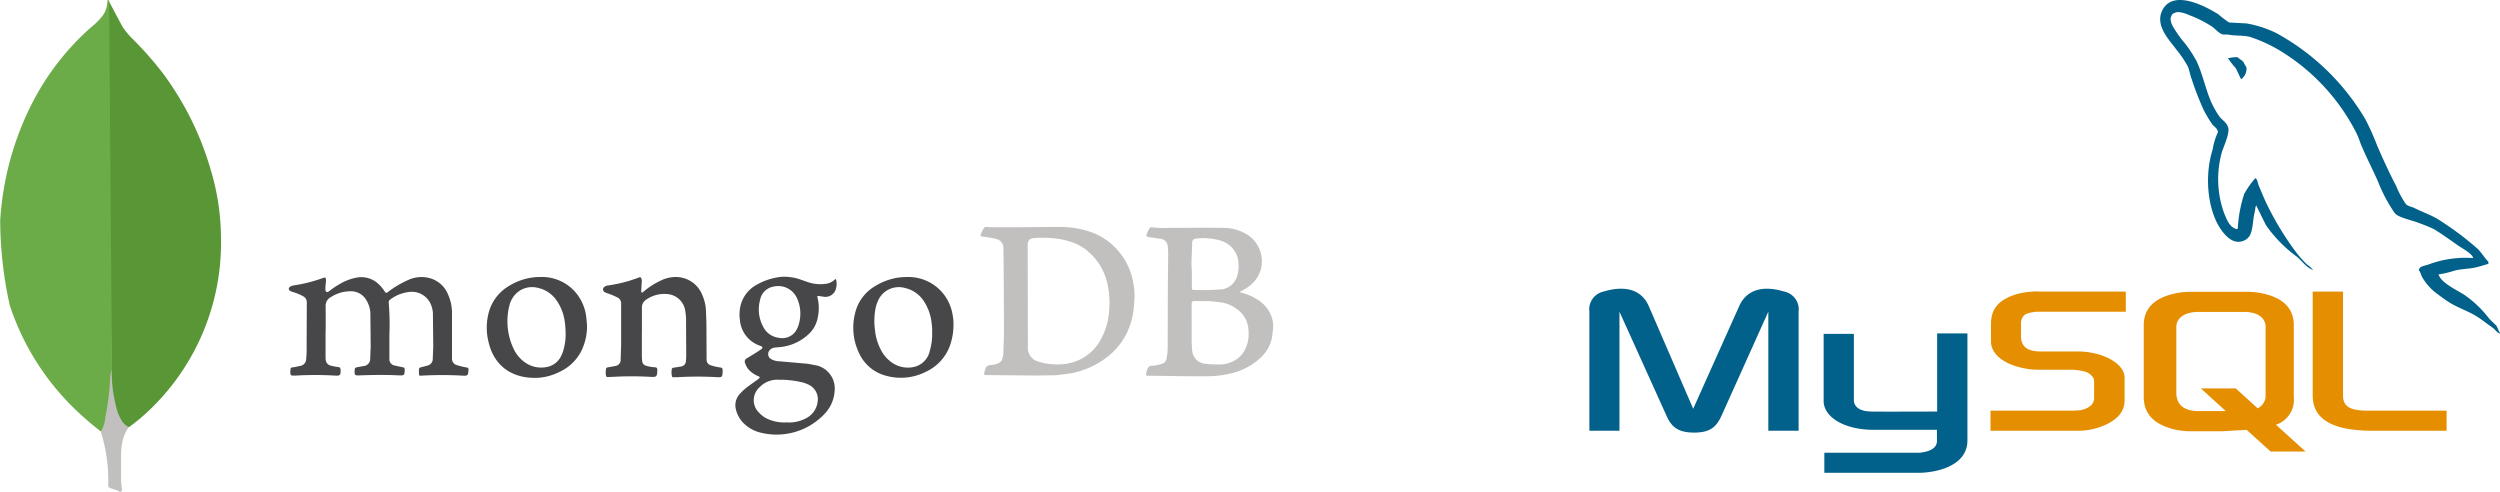 <svg xmlns="http://www.w3.org/2000/svg" width="334.225" height="65.759" viewBox="0 0 334.225 65.759">
  <g id="Group_79497" data-name="Group 79497" transform="translate(-477.641 -1133.741)">
    <g id="mongodb-ar21" transform="translate(477.641 1133.741)">
      <path id="Path_283624" data-name="Path 283624" d="M16.168,5.154l1.753,3.3A9.892,9.892,0,0,0,19.246,10.1a45.723,45.723,0,0,1,4.118,4.656,40.469,40.469,0,0,1,6.411,12.932,31.825,31.825,0,0,1,1.361,8.776,30.907,30.907,0,0,1-9.062,22.852,26.218,26.218,0,0,1-3.223,2.758c-.611,0-.9-.483-1.147-.9a7.158,7.158,0,0,1-.9-2.578,12.365,12.365,0,0,1-.286-3.26v-.5c-.035-.108-.573-49.43-.359-49.681Z" transform="translate(-1.6 -4.977)" fill="#599636"/>
      <path id="Path_283625" data-name="Path 283625" d="M21.658,5.115c-.072-.145-.145-.035-.216.035a3.284,3.284,0,0,1-.611,1.97A9.309,9.309,0,0,1,19.255,8.7a34.293,34.293,0,0,0-7.7,9.815A39.788,39.788,0,0,0,7.114,34.559,53.265,53.265,0,0,0,8.4,45.877a34.136,34.136,0,0,0,9.007,14.148A39.158,39.158,0,0,0,20.6,62.746c.322,0,.359-.286.429-.5a9.828,9.828,0,0,0,.322-1.4c.322-1.79.5-3.582.716-5.372l-.394-50.36Z" transform="translate(-7.09 -5.044)" fill="#6cac48"/>
      <path id="Path_283626" data-name="Path 283626" d="M18.31,45.627a5.093,5.093,0,0,1,.9-2.184,2.274,2.274,0,0,1-1-.933,7.621,7.621,0,0,1-.537-1.182,20.277,20.277,0,0,1-.753-4.621v-.933a4.513,4.513,0,0,0-.216,1.541,35.827,35.827,0,0,1-.643,4.835,4.331,4.331,0,0,1-.573,1.863.7.7,0,0,0,.035.251,21.477,21.477,0,0,1,.933,5.8v.716c0,.859-.035.68.68.965a3.147,3.147,0,0,1,.9.359c.216,0,.251-.177.251-.322L18.169,50.6V47.3a8.646,8.646,0,0,1,.145-1.684Z" transform="translate(-1.985 13.653)" fill="#c2bfbf"/>
      <g id="Group_75253" data-name="Group 75253" transform="translate(38.608 30.334)">
        <path id="Path_283627" data-name="Path 283627" d="M40.387,37.182v3.411a2.382,2.382,0,0,0,.023.4.863.863,0,0,0,.657.764,8.162,8.162,0,0,0,1.035.2c.2.023.269.112.292.328.023.764-.044.854-.785.808a44.4,44.4,0,0,0-5.185,0h-.164c-.539.023-.583-.023-.583-.562,0-.09.023-.2.023-.292A.238.238,0,0,1,35.969,42c.361-.044.7-.135,1.035-.2a.932.932,0,0,0,.785-.875,12.567,12.567,0,0,0,.066-1.572l.023-6.014a.92.92,0,0,0-.493-.854,6.389,6.389,0,0,0-1.281-.539,1.767,1.767,0,0,1-.381-.135c-.328-.158-.337-.448-.023-.629a1.145,1.145,0,0,1,.381-.135,20.4,20.4,0,0,0,3.994-1.01c.269-.09.337-.066.361.2a1.924,1.924,0,0,1-.023.516,5.651,5.651,0,0,0-.044.854.31.31,0,0,0,.135.292c.112.067.225,0,.328-.066a12.208,12.208,0,0,1,1.458-.985,6.891,6.891,0,0,1,2.381-.875,3.326,3.326,0,0,1,2.716.808,5.091,5.091,0,0,1,.852.987c.225.328.246.337.539.112A13.239,13.239,0,0,1,51.5,30.285a4.168,4.168,0,0,1,3.075-.135,3.689,3.689,0,0,1,2.2,2.132,6.054,6.054,0,0,1,.516,2.513V40.81a.864.864,0,0,0,.562.854A8.371,8.371,0,0,0,59.2,42c.292.066.292.066.292.361-.044.739-.112.785-.831.739a48.321,48.321,0,0,0-5.408,0c-.361.023-.361.023-.381-.337v-.112c-.023-.608-.023-.608.562-.739l.583-.158a.9.9,0,0,0,.7-.875l.066-1.683-.044-4.4a3.5,3.5,0,0,0-.246-1.145A2.752,2.752,0,0,0,51.5,31.926a5.073,5.073,0,0,0-2.424.966.483.483,0,0,0-.246.471,34.965,34.965,0,0,1,.09,4.31v3.121a.864.864,0,0,0,.764.966l1.035.225c.158.023.246.09.246.269v.164c-.023.629-.066.657-.7.65-1.8-.09-3.592-.066-5.364,0-.608.023-.657-.044-.629-.657.023-.361.066-.381.4-.448l.739-.135a.978.978,0,0,0,.943-1.077l.066-1.5-.044-4.512a3.612,3.612,0,0,0-.471-1.616,2.363,2.363,0,0,0-2.11-1.3,4.738,4.738,0,0,0-2.628.739,1.322,1.322,0,0,0-.764,1.37V37.2Zm42.286.136v3.165q.005.338.044.673a.69.69,0,0,0,.539.629,5.238,5.238,0,0,0,1.189.2c.225.023.269.112.292.292v.158c-.023.785-.112.875-.875.831a43.253,43.253,0,0,0-5.118,0l-.657.023c-.135,0-.164-.066-.2-.158a2.283,2.283,0,0,1,0-.943c.023-.135.112-.164.246-.2.328-.044.608-.112.92-.164a.847.847,0,0,0,.785-.943L79.9,39V33.475a.835.835,0,0,0-.516-.831,8.071,8.071,0,0,0-1.281-.539,1.892,1.892,0,0,1-.381-.158.407.407,0,0,1-.044-.718.8.8,0,0,1,.448-.181A19.052,19.052,0,0,0,82.3,29.972c.158-.066.225-.023.292.112a.745.745,0,0,1,.066.448L82.6,31.586c0,.135-.066.328.044.381.135.09.225-.112.337-.164a10,10,0,0,1,2.178-1.391,4.5,4.5,0,0,1,2.222-.493A3.774,3.774,0,0,1,90.654,32.1a5.9,5.9,0,0,1,.583,2.245l.066,1.642.023,4.96a.751.751,0,0,0,.539.764A7.341,7.341,0,0,0,93.076,42c.361.044.381.112.4.448v.112c-.044.764-.09.785-.854.739a46.953,46.953,0,0,0-5.027,0c-.225.023-.448,0-.657.023-.135,0-.225-.023-.246-.158a2.419,2.419,0,0,1-.023-.9.247.247,0,0,1,.246-.225l1.035-.164a.752.752,0,0,0,.608-.657l.044-.629L88.582,35.9a7.9,7.9,0,0,0-.135-1.616A2.618,2.618,0,0,0,86.116,32.2a4.215,4.215,0,0,0-2.828.718,1.238,1.238,0,0,0-.608,1.122v3.39c0-.066,0-.066.023-.066Z" transform="translate(-35.47 -23.216)" fill="#47474a"/>
        <path id="Path_283628" data-name="Path 283628" d="M113.43,33.5a8.759,8.759,0,0,0-1.908-4.377,8.655,8.655,0,0,0-3.457-2.559,12.463,12.463,0,0,0-4.444-.808c-.629-.023-9.2.112-9.831,0a.335.335,0,0,0-.361.158,2.562,2.562,0,0,0-.292.516c-.269.608-.269.562.381.65a12.166,12.166,0,0,1,1.572.292,1.235,1.235,0,0,1,.92.943c.044.246.09,8.146.09,11.828l-.09,2.628a2.463,2.463,0,0,1-.112.583.94.94,0,0,1-.516.608,2.661,2.661,0,0,1-.943.246c-.608.066-.7.09-.9.764l-.066.246c-.044.292-.023.337.269.337l6.711.066,2.628-.044,1.818-.225a11.309,11.309,0,0,0,5.476-2.6,9.115,9.115,0,0,0,2.155-2.828A9.967,9.967,0,0,0,113.5,35.9a7.982,7.982,0,0,0-.066-2.4Zm-3.255,3.186a8.987,8.987,0,0,1-1.122,4.085,6.214,6.214,0,0,1-4.152,3.186,7.36,7.36,0,0,1-2.464.135,7.459,7.459,0,0,1-1.751-.337A1.88,1.88,0,0,1,99.3,41.783L99.273,28.25c0-.808.361-.985.943-1.01a15.187,15.187,0,0,1,2.649.044,9.953,9.953,0,0,1,2.717.657,6.537,6.537,0,0,1,1.774,1.1,7.826,7.826,0,0,1,2.464,3.86,11.145,11.145,0,0,1,.361,3.748Zm21.909,2.2a2.122,2.122,0,0,0-.023-.381,4.3,4.3,0,0,0-1.862-2.9,7.012,7.012,0,0,0-2.155-1.01,2.384,2.384,0,0,0-.381-.112.192.192,0,0,1,.158-.158,5.731,5.731,0,0,0,1.256-.808,4.218,4.218,0,0,0,1.391-2.178,4.253,4.253,0,0,0-1.549-4.356,5.953,5.953,0,0,0-3.5-1.1c-2.424-.044-4.87,0-7.292,0a13.619,13.619,0,0,1-2.11-.066c-.135-.023-.328-.066-.427.09a3.192,3.192,0,0,0-.427.92c-.023.158.023.246.2.269l1.549.225a1.112,1.112,0,0,1,1.077.966,9.5,9.5,0,0,1,.066,1.122l-.044,4.2-.023,8.3a7.862,7.862,0,0,1-.158,1.458.821.821,0,0,1-.583.673,4.63,4.63,0,0,1-1.347.269.558.558,0,0,0-.583.381,2.916,2.916,0,0,0-.2.629c-.044.269.023.361.292.328.2-.023,7.609.158,9,.023a13.618,13.618,0,0,0,2.468-.448,8.48,8.48,0,0,0,3.748-2.2,4.828,4.828,0,0,0,1.391-3.232,4.036,4.036,0,0,0,.066-.9Zm-10.886-9.2.066-1.8a.5.5,0,0,1,.471-.562,6.576,6.576,0,0,1,1.616-.044,7.808,7.808,0,0,1,1.593.269,3.354,3.354,0,0,1,2.2,1.8,3.219,3.219,0,0,1,.314,1.37,4.316,4.316,0,0,1-.269,1.839,2.472,2.472,0,0,1-1.862,1.527,31.868,31.868,0,0,1-3.748.09c-.337,0-.361-.044-.361-.381V31.684a14.44,14.44,0,0,1-.023-1.976Zm7.292,12.075a3.443,3.443,0,0,1-2.064,2.086,3.925,3.925,0,0,1-1.642.292,13.075,13.075,0,0,1-2.086-.135,1.953,1.953,0,0,1-1.437-1.751c-.112-1.145-.044-2.312-.066-3.165V36.128c0-.361.044-.471.427-.471l2.11.023,1.437.164a4.859,4.859,0,0,1,2.649,1.391,3.639,3.639,0,0,1,.966,2.222,4.978,4.978,0,0,1-.269,2.289Z" transform="translate(-0.489 -25.749)" fill="#c2bfbf"/>
        <path id="Path_283629" data-name="Path 283629" d="M96.431,32.481l.583.09a1.447,1.447,0,0,0,1.593-1.077,2.267,2.267,0,0,0,0-1.281c-.135,0-.2.112-.269.158a2.157,2.157,0,0,1-1.122.471,5.163,5.163,0,0,1-2.4-.246l-1.1-.381a6.487,6.487,0,0,0-2.381-.312,8.253,8.253,0,0,0-3.232,1.01,4.386,4.386,0,0,0-2.2,2.649,5.242,5.242,0,0,0-.135,2.132,3.978,3.978,0,0,0,2.6,3.39c.09.023.158.066.246.09.2.112.225.225.044.381l-.562.381-1.347.831a.5.5,0,0,0-.269.718,2.349,2.349,0,0,0,.718,1.077,3.744,3.744,0,0,0,1.033.629c.246.112.246.164.023.361l-1.281.92a7.674,7.674,0,0,0-1.212,1.077,2.217,2.217,0,0,0-.539,2.02,3.794,3.794,0,0,0,1.166,2.02,4.763,4.763,0,0,0,2.064,1.122,8.806,8.806,0,0,0,8.552-2.4,4.893,4.893,0,0,0,1.437-3.285,3.153,3.153,0,0,0-2.424-3.277l-1.212-.225L91.1,41.2a2.483,2.483,0,0,1-1.145-.292.769.769,0,0,1-.269-1.122,1.067,1.067,0,0,1,.764-.427l.718-.066a6.5,6.5,0,0,0,3.792-1.728,3.975,3.975,0,0,0,1.145-1.908,5.984,5.984,0,0,0,.044-2.956c-.066-.246-.044-.269.269-.225Zm-5.5,11.18a2.371,2.371,0,0,0,.4,0,13.157,13.157,0,0,1,2.828.361,5.881,5.881,0,0,1,.875.337,2.15,2.15,0,0,1,1.122,2.266,2.836,2.836,0,0,1-1.572,2.2,4.8,4.8,0,0,1-1.908.539c-.246.023-.471,0-.718,0a5.329,5.329,0,0,1-2.289-.381,3.54,3.54,0,0,1-1.324-.9,2.316,2.316,0,0,1,.023-3.39,3.3,3.3,0,0,1,2.559-1.035Zm2.559-7a2.192,2.192,0,0,1-2.536,1.391,2.687,2.687,0,0,1-2.086-1.5,4.834,4.834,0,0,1-.4-3.569,2.2,2.2,0,0,1,1.8-1.774,2.749,2.749,0,0,1,3.1,1.481,4.9,4.9,0,0,1,.471,2.4,5.085,5.085,0,0,1-.337,1.572ZM65.209,35.13A6.205,6.205,0,0,0,63.728,31.9a5.927,5.927,0,0,0-4.579-1.976,7.9,7.9,0,0,0-4.31,1.235,5.847,5.847,0,0,0-2.626,3.434,7.812,7.812,0,0,0-.066,3.95c.785,3.548,3.525,5.072,6.8,4.848a7.464,7.464,0,0,0,2.759-.808,6.056,6.056,0,0,0,2.9-2.851,7.374,7.374,0,0,0,.718-3.457l-.112-1.145Zm-3.186,4.983A2.726,2.726,0,0,1,59.711,42a3.754,3.754,0,0,1-2.738-.7,4.664,4.664,0,0,1-1.414-1.683,8.605,8.605,0,0,1-.608-5.88,3.367,3.367,0,0,1,.943-1.639,3.061,3.061,0,0,1,2.874-.718,4.086,4.086,0,0,1,2.464,1.639A6.437,6.437,0,0,1,62.353,35.9a11.821,11.821,0,0,1,.112,1.391,7.51,7.51,0,0,1-.427,2.828Zm52.228-4.8a6.078,6.078,0,0,0-1.572-3.479,5.994,5.994,0,0,0-4.533-1.908,8,8,0,0,0-4.175,1.145,5.715,5.715,0,0,0-2.805,3.7,7.834,7.834,0,0,0,.539,5.341,5.448,5.448,0,0,0,3.659,3.03,7.357,7.357,0,0,0,5.3-.562,6.152,6.152,0,0,0,3.142-3.367,8.29,8.29,0,0,0,.516-2.986,5.13,5.13,0,0,0-.066-.92Zm-3.1,4.512a2.8,2.8,0,0,1-2.4,2.178,3.731,3.731,0,0,1-2.649-.629,4.563,4.563,0,0,1-1.549-1.839,6.909,6.909,0,0,1-.718-2.469,8.724,8.724,0,0,1,.112-3.142,3.2,3.2,0,0,1,.2-.606,3.026,3.026,0,0,1,3.659-1.93,4.085,4.085,0,0,1,2.559,1.774,6.61,6.61,0,0,1,1.035,2.956,6.02,6.02,0,0,1,.066,1.256,7.638,7.638,0,0,1-.328,2.469Z" transform="translate(-25.458 -23.228)" fill="#47474a"/>
      </g>
    </g>
    <g id="mysql-ar21" transform="translate(690.123 1133.741)">
      <path id="Path_270246" data-name="Path 270246" d="M.324,59.27H4.342V43.355l6.274,13.877c.711,1.668,1.732,2.286,3.709,2.286S17.262,58.9,18,57.231l6.243-13.877V59.27h4.049V43.355a2.434,2.434,0,0,0-1.917-2.69c-3.06-.927-5.1-.123-6.026,1.946L14.2,56.333,8.261,42.611c-.9-2.07-2.967-2.873-6.057-1.946a2.437,2.437,0,0,0-1.885,2.69V59.27ZM31.632,46.321h4.049v8.746c-.03.494.154,1.607,2.355,1.637,1.143.031,8.715,0,8.776,0V46.259h4.049V60.569c0,3.523-4.364,4.295-6.4,4.326H31.732V62.207H44.5c2.6-.278,2.287-1.576,2.287-2.009V59.147H38.222c-3.987-.031-6.553-1.793-6.583-3.8V46.32Zm86.844-10.137a14.291,14.291,0,0,0-6,.866c-.463.187-1.205.187-1.266.773.247.246.277.648.494.989a7.218,7.218,0,0,0,1.607,1.884c.65.5,1.3.989,1.978,1.422,1.205.741,2.565,1.174,3.739,1.916.68.433,1.36.989,2.04,1.453.346.247.556.65.989.8V46.2c-.216-.277-.278-.679-.494-.989-.31-.308-.619-.587-.928-.9a14.626,14.626,0,0,0-3.214-3.121c-.989-.68-3.152-1.607-3.553-2.75l-.061-.062a12.629,12.629,0,0,0,2.132-.5c1.052-.277,2.009-.216,3.089-.494.5-.125.989-.278,1.484-.433V36.68c-.556-.556-.958-1.3-1.545-1.823a41.2,41.2,0,0,0-5.1-3.8c-.958-.618-2.194-1.02-3.214-1.545-.372-.186-.989-.278-1.205-.587a12.372,12.372,0,0,1-1.268-2.38c-.9-1.7-1.761-3.585-2.534-5.377a33.164,33.164,0,0,0-1.576-3.523A31.156,31.156,0,0,0,92.114,6.084a14.853,14.853,0,0,0-3.948-1.268l-2.318-.125A12.2,12.2,0,0,1,84.426,3.61c-1.761-1.112-6.3-3.523-7.6-.339-.835,2.009,1.236,3.986,1.939,5.007a14.593,14.593,0,0,1,1.577,2.318c.208.525.277,1.082.494,1.638a37,37,0,0,0,1.607,4.142,15.634,15.634,0,0,0,1.143,1.917c.247.339.68.495.772,1.051a8.825,8.825,0,0,0-.71,2.318c-1.113,3.493-.68,7.819.9,10.383.5.772,1.662,2.473,3.246,1.823,1.391-.556,1.081-2.318,1.482-3.863.094-.371.031-.618.216-.866V29.2l1.268,2.565a17.67,17.67,0,0,0,4.018,4.142c.741.556,1.329,1.515,2.255,1.854v-.094h-.061a3.439,3.439,0,0,0-.711-.618A15.052,15.052,0,0,1,94.646,35.2a39.832,39.832,0,0,1-3.461-5.625c-.5-.958-.928-2.009-1.329-2.967-.187-.371-.187-.928-.5-1.112a11.669,11.669,0,0,0-1.484,2.1,17.4,17.4,0,0,0-.864,4.667c-.125.031-.069,0-.125.062-.988-.247-1.329-1.268-1.7-2.132a13.372,13.372,0,0,1-.278-8.252c.216-.649,1.144-2.689.774-3.307-.187-.587-.8-.927-1.144-1.391a12.485,12.485,0,0,1-1.112-1.978c-.741-1.732-1.112-3.647-1.916-5.378a16.505,16.505,0,0,0-1.546-2.379,15.345,15.345,0,0,1-1.7-2.411c-.154-.339-.371-.9-.123-1.268a.492.492,0,0,1,.432-.4c.4-.339,1.546.093,1.948.277a15.834,15.834,0,0,1,3.059,1.545c.433.309.9.9,1.453,1.051h.65c.989.216,2.1.062,3.027.339a19.789,19.789,0,0,1,4.451,2.133,27.412,27.412,0,0,1,9.642,10.57c.371.711.525,1.36.866,2.1.65,1.515,1.453,3.06,2.1,4.544a20.375,20.375,0,0,0,2.194,4.142c.464.649,2.318.988,3.152,1.329a21.915,21.915,0,0,1,2.133.866c1.05.649,2.1,1.391,3.089,2.1.494.37,2.04,1.143,2.132,1.759ZM86.959,9.327a4.911,4.911,0,0,0-1.266.154v.062h.061a9.975,9.975,0,0,0,.989,1.268l.711,1.484.061-.062a1.743,1.743,0,0,0,.65-1.545,6.879,6.879,0,0,1-.371-.649c-.186-.309-.587-.464-.835-.711Z" transform="translate(-0.318 -1.685)" fill="#01618a" fill-rule="evenodd"/>
      <path id="Path_270247" data-name="Path 270247" d="M3.212,22.393h11.62a8.818,8.818,0,0,0,3.709-.772c1.761-.8,2.6-1.884,2.6-3.306V15.348c0-1.143-.958-2.226-2.873-2.967a10.118,10.118,0,0,0-3.431-.587H9.949c-1.638,0-2.411-.5-2.627-1.576a1.523,1.523,0,0,1-.03-.371V8.023a1.4,1.4,0,0,1,.03-.339c.216-.835.649-1.051,2.078-1.205H21.3V3.789H9.987A10.46,10.46,0,0,0,6.71,4.13c-2.38.741-3.431,1.916-3.431,3.986v2.35c0,1.822,2.04,3.369,5.5,3.739.371.031.772.031,1.174.031h4.173a1.873,1.873,0,0,1,.432.031c1.268.123,1.824.339,2.194.8a.94.94,0,0,1,.31.743V18.16a1.373,1.373,0,0,1-.556.958,2.884,2.884,0,0,1-1.732.556c-.154,0-.246.031-.4.031H3.212Zm43.081-4.666c0,2.75,2.078,4.295,6.213,4.6.4.031.772.061,1.174.061H64.188V19.705h-10.6c-2.35,0-3.246-.587-3.246-2.009V3.789H46.285V17.728ZM23.7,17.849V8.27c0-2.442,1.73-3.926,5.1-4.389.371-.031.741-.062,1.081-.062h7.664c.4,0,.743.031,1.144.062,3.369.463,5.068,1.946,5.068,4.389v9.58a3.526,3.526,0,0,1-2.38,3.74l3.955,3.584H40.667l-3.214-2.9-3.246.186H29.88a9.462,9.462,0,0,1-2.349-.308c-2.563-.712-3.831-2.071-3.831-4.3Zm4.357-.215a3.48,3.48,0,0,0,.094.4c.216,1.112,1.266,1.73,2.873,1.73h3.648l-3.337-3.029H36L38.937,19.4a1.932,1.932,0,0,0,1.02-1.3,1.741,1.741,0,0,0,.031-.4V8.516a1.5,1.5,0,0,0-.031-.371c-.216-1.05-1.266-1.637-2.843-1.637H31.025c-1.793,0-2.967.772-2.967,2.007Z" transform="translate(50.416 35.193)" fill="#e58e00" fill-rule="evenodd"/>
    </g>
  </g>
</svg>
